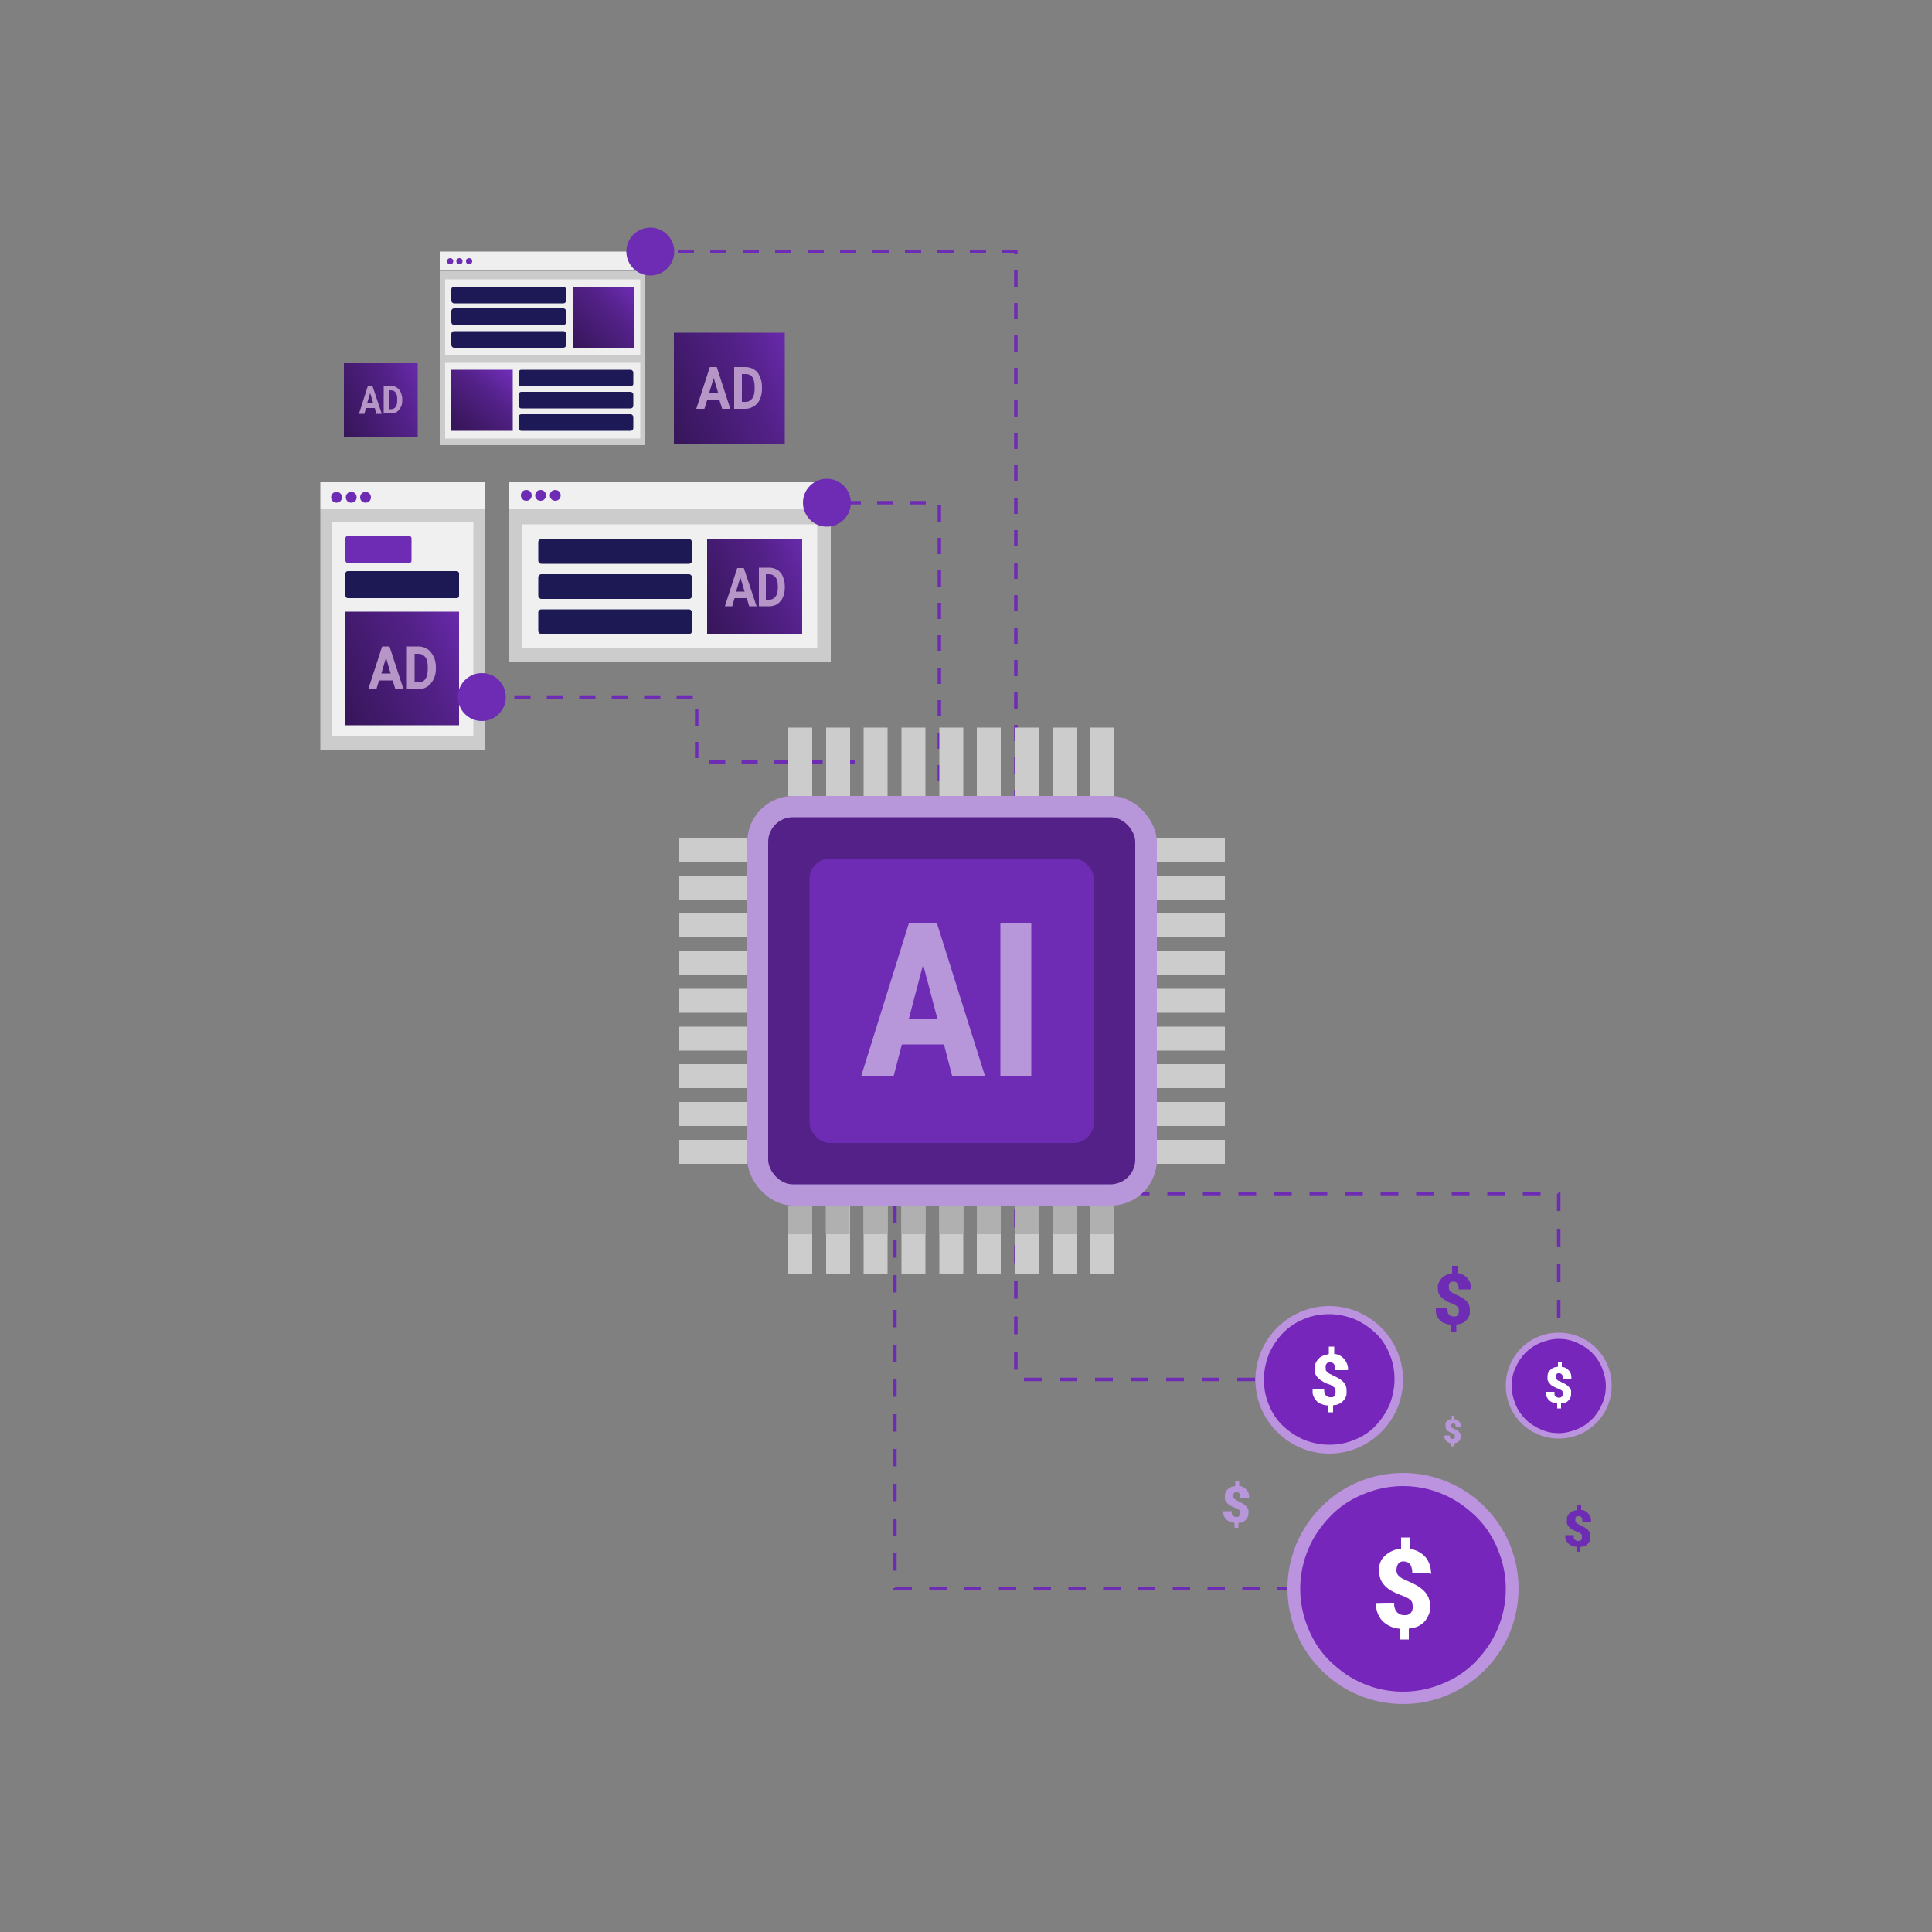 <?xml version="1.0" encoding="UTF-8"?>
<svg id="Layer_1" xmlns="http://www.w3.org/2000/svg" xmlns:xlink="http://www.w3.org/1999/xlink" version="1.1" viewBox="0 0 500 500">
  <rect x="0" y="0" width="500" height="500" fill="#808080" stroke="none"/>
  <!-- Generator: Adobe Illustrator 29.8.1, SVG Export Plug-In . SVG Version: 2.1.1 Build 2)  -->
  <defs>
    <style>
      .st0 {
        fill: #1c1954;
      }

      .st1 {
        fill: url(#linear-gradient2);
      }

      .st2 {
        fill: url(#linear-gradient1);
      }

      .st3 {
        fill: url(#linear-gradient3);
      }

      .st4 {
        fill: url(#linear-gradient5);
      }

      .st5 {
        fill: url(#linear-gradient4);
      }

      .st6 {
        fill: #efefef;
      }

      .st7 {
        fill: #b796da;
      }

      .st8 {
        fill: #532188;
      }

      .st9 {
        fill: url(#linear-gradient);
      }

      .st10 {
        stroke-dasharray: 4.5;
        stroke-width: .9px;
      }

      .st10, .st11, .st12 {
        fill: none;
        stroke: #6e2cb5;
        stroke-miterlimit: 10;
      }

      .st11 {
        stroke-dasharray: 4.2;
        stroke-width: .9px;
      }

      .st13 {
        fill: #b696c6;
      }

      .st14 {
        fill: #ccc;
      }

      .st12 {
        stroke-dasharray: 4.6;
        stroke-width: .9px;
      }

      .st15 {
        fill: #b0b0b0;
      }

      .st16 {
        fill: #fff;
      }

      .st17 {
        fill: #7726bb;
      }

      .st18 {
        fill: #f0f0f0;
      }

      .st19 {
        fill: #1d1957;
      }

      .st20 {
        fill: #cbcbcb;
      }

      .st21 {
        fill: #bc93de;
      }

      .st22 {
        fill: #6e2cb5;
      }
    </style>
    <linearGradient id="linear-gradient" x1="148.3" y1="412.5" x2="164.4" y2="427.9" gradientTransform="translate(0 502) scale(1 -1)" gradientUnits="userSpaceOnUse">
      <stop offset="0" stop-color="#37165b"/>
      <stop offset=".6" stop-color="#532188"/>
      <stop offset="1" stop-color="#6e2cb5"/>
    </linearGradient>
    <linearGradient id="linear-gradient1" x1="118.7" y1="391.2" x2="131.2" y2="406.1" gradientTransform="translate(0 502) scale(1 -1)" gradientUnits="userSpaceOnUse">
      <stop offset="0" stop-color="#37165b"/>
      <stop offset=".6" stop-color="#532188"/>
      <stop offset="1" stop-color="#6e2cb5"/>
    </linearGradient>
    <linearGradient id="linear-gradient2" x1="-128.6" y1="403.5" x2="-97" y2="390.2" gradientTransform="translate(309.8 -245.7)" gradientUnits="userSpaceOnUse">
      <stop offset="0" stop-color="#37165b"/>
      <stop offset=".6" stop-color="#532188"/>
      <stop offset="1" stop-color="#6e2cb5"/>
    </linearGradient>
    <linearGradient id="linear-gradient3" x1="-258.2" y1="476.6" x2="-233.6" y2="466.3" gradientTransform="translate(345.8 -368.5)" gradientUnits="userSpaceOnUse">
      <stop offset="0" stop-color="#37165b"/>
      <stop offset=".6" stop-color="#532188"/>
      <stop offset="1" stop-color="#6e2cb5"/>
    </linearGradient>
    <linearGradient id="linear-gradient4" x1="-258.5" y1="548.6" x2="-220.7" y2="532.7" gradientTransform="translate(345.8 -368.5)" gradientUnits="userSpaceOnUse">
      <stop offset="0" stop-color="#37165b"/>
      <stop offset=".6" stop-color="#532188"/>
      <stop offset="1" stop-color="#6e2cb5"/>
    </linearGradient>
    <linearGradient id="linear-gradient5" x1="-173.4" y1="475.8" x2="-136.6" y2="460.3" gradientTransform="translate(345.8 -368.5)" gradientUnits="userSpaceOnUse">
      <stop offset="0" stop-color="#37165b"/>
      <stop offset=".6" stop-color="#532188"/>
      <stop offset="1" stop-color="#6e2cb5"/>
    </linearGradient>
  </defs>
  <polyline class="st12" points="262.9 303.9 262.9 357 330.6 357"/>
  <polyline class="st10" points="231.6 312 231.6 411.1 344 411.1"/>
  <polyline class="st12" points="403.4 350.2 403.4 308.9 270.6 308.9"/>
  <polyline class="st11" points="124.7 180.4 180.3 180.4 180.3 197.2 226.6 197.2 226.6 213.7"/>
  <polyline class="st11" points="193.4 130.1 243.1 130.1 243.1 208.8"/>
  <polyline class="st11" points="167 65.1 262.9 65.1 262.9 211.5"/>
  <g>
    <g>
      <g>
        <path class="st14" d="M210.2,206h-6.2v-17.7h6.2v17.7ZM220,188.3h-6.2v17.7h6.2v-17.7ZM229.7,188.3h-6.2v17.7h6.2v-17.7ZM239.5,188.3h-6.2v17.7h6.2v-17.7ZM249.3,188.3h-6.2v17.7h6.2v-17.7ZM259,188.3h-6.2v17.7h6.2v-17.7ZM268.8,188.3h-6.2v17.7h6.2v-17.7ZM278.6,188.3h-6.2v17.7h6.2v-17.7ZM288.4,188.3h-6.2v17.7h6.2v-17.7ZM210.2,312h-6.2v17.7h6.2v-17.7ZM220,312h-6.2v17.7h6.2v-17.7ZM229.7,312h-6.2v17.7h6.2v-17.7ZM239.5,312h-6.2v17.7h6.2v-17.7ZM249.3,312h-6.2v17.7h6.2v-17.7ZM259,312h-6.2v17.7h6.2v-17.7ZM268.8,312h-6.2v17.7h6.2v-17.7ZM278.6,312h-6.2v17.7h6.2v-17.7ZM288.4,312h-6.2v17.7h6.2v-17.7ZM317,223v-6.2h-17.7v6.2h17.7ZM317,232.8v-6.2h-17.7v6.2h17.7ZM317,242.6v-6.2h-17.7v6.2h17.7ZM317,252.3v-6.2h-17.7v6.2h17.7ZM317,262.1v-6.2h-17.7v6.2h17.7ZM317,271.9v-6.2h-17.7v6.2h17.7ZM317,281.6v-6.2h-17.7v6.2h17.7ZM317,291.4v-6.2h-17.7v6.2h17.7ZM317,301.2v-6.2h-17.7v6.2h17.7ZM193.4,223v-6.2h-17.7v6.2h17.7ZM193.4,232.8v-6.2h-17.7v6.2h17.7ZM193.4,242.6v-6.2h-17.7v6.2h17.7ZM193.4,252.3v-6.2h-17.7v6.2h17.7ZM193.4,262.1v-6.2h-17.7v6.2h17.7ZM193.4,271.9v-6.2h-17.7v6.2h17.7ZM193.4,281.6v-6.2h-17.7v6.2h17.7ZM193.4,291.4v-6.2h-17.7v6.2h17.7ZM193.4,301.2v-6.2h-17.7v6.2h17.7Z"/>
        <g>
          <rect class="st15" x="204" y="312" width="6.2" height="7.4"/>
          <rect class="st15" x="213.7" y="312" width="6.2" height="7.4"/>
          <rect class="st15" x="223.5" y="312" width="6.2" height="7.4"/>
          <rect class="st15" x="233.3" y="312" width="6.2" height="7.4"/>
          <rect class="st15" x="243.1" y="312" width="6.2" height="7.4"/>
          <rect class="st15" x="252.8" y="312" width="6.2" height="7.4"/>
          <rect class="st15" x="262.6" y="312" width="6.2" height="7.4"/>
          <rect class="st15" x="272.4" y="312" width="6.2" height="7.4"/>
          <rect class="st15" x="282.1" y="312" width="6.2" height="7.4"/>
        </g>
      </g>
      <g>
        <rect class="st7" x="193.4" y="206" width="106" height="106" rx="11.9" ry="11.9"/>
        <rect class="st8" x="198.8" y="211.5" width="95" height="95" rx="6.4" ry="6.4"/>
        <rect class="st22" x="209.5" y="222.2" width="73.6" height="73.6" rx="5.3" ry="5.3"/>
        <path class="st7" d="M244.3,270.3h-10.9l-2.1,8.1h-8.4l12.3-39.4h7.3l12.4,39.4h-8.5l-2.1-8.1h0ZM235.2,263.7h7.4l-3.7-14.1-3.7,14.1h0Z"/>
        <path class="st7" d="M266.9,278.4h-8v-39.4h8v39.4Z"/>
      </g>
    </g>
    <g>
      <g>
        <g>
          <g>
            <rect class="st6" x="113.9" y="65.1" width="53.1" height="4.9"/>
            <circle class="st22" cx="116.5" cy="67.6" r=".8"/>
            <circle class="st22" cx="118.9" cy="67.6" r=".8"/>
            <circle class="st22" cx="121.4" cy="67.6" r=".8"/>
            <rect class="st20" x="113.9" y="70.1" width="53.1" height="45.1"/>
            <rect class="st6" x="115.2" y="72.3" width="50.5" height="19.6"/>
            <rect class="st19" x="116.8" y="74.2" width="29.7" height="4.3" rx=".7" ry=".7"/>
            <rect class="st19" x="116.8" y="79.8" width="29.7" height="4.3" rx=".7" ry=".7"/>
            <rect class="st19" x="116.8" y="85.7" width="29.7" height="4.3" rx=".7" ry=".7"/>
            <rect class="st9" x="148.2" y="74.2" width="15.9" height="15.8"/>
            <rect class="st6" x="115.2" y="93.9" width="50.5" height="19.6"/>
            <rect class="st19" x="134.2" y="95.7" width="29.7" height="4.3" rx=".7" ry=".7"/>
            <rect class="st19" x="134.2" y="101.4" width="29.7" height="4.3" rx=".7" ry=".7"/>
            <rect class="st19" x="134.2" y="107.2" width="29.7" height="4.3" rx=".7" ry=".7"/>
            <rect class="st2" x="116.8" y="95.7" width="15.9" height="15.8"/>
          </g>
          <g>
            <rect class="st14" x="131.6" y="127" width="83.4" height="44.3"/>
            <rect class="st18" x="131.6" y="124.8" width="83.4" height="7"/>
            <g>
              <path id="Vector" class="st22" d="M137.6,128.2c0,.8-.6,1.4-1.4,1.4s-1.4-.6-1.4-1.4.6-1.4,1.4-1.4,1.4.6,1.4,1.4Z"/>
              <path id="Vector_2" class="st22" d="M141.3,128.2c0,.8-.6,1.4-1.4,1.4s-1.4-.6-1.4-1.4.6-1.4,1.4-1.4,1.4.6,1.4,1.4Z"/>
              <path id="Vector_3" class="st22" d="M145.1,128.2c0,.8-.6,1.4-1.4,1.4s-1.4-.6-1.4-1.4.6-1.4,1.4-1.4,1.4.6,1.4,1.4Z"/>
            </g>
            <rect class="st18" x="135" y="135.7" width="76.5" height="32"/>
            <rect id="Rectangle_3" class="st0" x="139.3" y="139.5" width="39.8" height="6.4" rx=".8" ry=".8"/>
            <rect id="Rectangle_4" class="st0" x="139.3" y="148.6" width="39.8" height="6.4" rx=".8" ry=".8"/>
            <rect id="Rectangle_5" class="st0" x="139.3" y="157.7" width="39.8" height="6.4" rx=".8" ry=".8"/>
            <g>
              <rect class="st1" x="183" y="139.5" width="24.6" height="24.6"/>
              <path id="Vector_4" class="st13" d="M193.2,154.8h-3.1l-.6,2.1h-1.9l3.2-9.9h1.7l3.3,9.9h-1.9l-.6-2h0ZM190.5,153.1h2.2l-1.1-3.7-1.1,3.7Z"/>
              <path id="Vector_5" class="st13" d="M196.4,156.8v-9.9h2.7c.8,0,1.4.2,2.1.6.6.4,1.1.9,1.4,1.7s.5,1.5.5,2.5v.5c0,.9-.2,1.7-.5,2.4-.3.7-.8,1.3-1.4,1.7-.6.4-1.3.6-2,.6h-2.7ZM198.2,148.6v6.6h.9c.7,0,1.2-.3,1.6-.8.4-.5.6-1.3.6-2.2v-.5c0-1-.2-1.8-.6-2.3s-.9-.8-1.6-.8h-.9Z"/>
            </g>
          </g>
          <g>
            <rect class="st3" x="89" y="94" width="19.1" height="19.1"/>
            <g>
              <path id="Vector_9" class="st13" d="M97,105.6h-2.3l-.4,1.5h-1.4l2.3-7.2h1.2l2.4,7.2h-1.4l-.4-1.5h0ZM95,104.4h1.6l-.8-2.7-.8,2.7Z"/>
              <path id="Vector_10" class="st13" d="M99.3,107.1v-7.2h1.9c.6,0,1,.1,1.5.4.4.3.8.7,1,1.2.2.5.4,1.1.4,1.8v.3c0,.7-.1,1.3-.4,1.8s-.6.9-1,1.2-.9.4-1.5.4h-2,0ZM100.6,101.1v4.8h.6c.5,0,.9-.2,1.2-.6.3-.4.4-.9.4-1.6v-.4c0-.7-.1-1.3-.4-1.7s-.7-.6-1.2-.6h-.6Z"/>
            </g>
          </g>
          <g>
            <g>
              <rect class="st14" x="82.9" y="131.8" width="42.5" height="62.4"/>
              <rect class="st18" x="82.9" y="124.8" width="42.5" height="7"/>
              <rect class="st18" x="85.8" y="135.2" width="36.7" height="55.3"/>
              <rect id="Rectangle_2_2" class="st22" x="89.4" y="138.7" width="17.1" height="7" rx=".6" ry=".6"/>
              <rect id="Rectangle_3_4" class="st0" x="89.4" y="147.8" width="29.4" height="7" rx=".6" ry=".6"/>
              <rect class="st5" x="89.4" y="158.3" width="29.4" height="29.4"/>
              <g>
                <path id="Vector_9-2" class="st13" d="M101.6,176.1h-3.5l-.7,2.3h-2.1l3.6-11.1h1.9l3.6,11h-2.1l-.7-2.3h0ZM98.7,174.3h2.4l-1.2-4.1-1.2,4.1Z"/>
                <path id="Vector_10-2" class="st13" d="M105.3,178.4v-11.1h3c.8,0,1.6.2,2.3.7.7.4,1.2,1.1,1.6,1.9.4.8.6,1.7.6,2.7v.5c0,1-.2,1.9-.6,2.7-.4.8-.9,1.4-1.6,1.9-.7.4-1.4.7-2.3.7h-3,0ZM107.3,169.2v7.4h1c.8,0,1.4-.3,1.8-.9.4-.6.6-1.4.6-2.5v-.6c0-1.1-.2-2-.6-2.5s-1-.9-1.8-.9h-1Z"/>
              </g>
            </g>
            <g>
              <path id="Vector-2" class="st22" d="M88.5,128.7c0,.8-.6,1.4-1.4,1.4s-1.4-.6-1.4-1.4.6-1.4,1.4-1.4,1.4.6,1.4,1.4Z"/>
              <path id="Vector_2-2" class="st22" d="M92.3,128.7c0,.8-.6,1.4-1.4,1.4s-1.4-.6-1.4-1.4.6-1.4,1.4-1.4,1.4.6,1.4,1.4Z"/>
              <path id="Vector_3-2" class="st22" d="M96,128.7c0,.8-.6,1.4-1.4,1.4s-1.4-.6-1.4-1.4.6-1.4,1.4-1.4,1.4.6,1.4,1.4Z"/>
            </g>
          </g>
          <g>
            <rect class="st4" x="174.4" y="86.1" width="28.7" height="28.7"/>
            <g>
              <path id="Vector_9-3" class="st13" d="M186.4,103.6h-3.4l-.7,2.2h-2.1l3.5-10.8h1.8l3.5,10.8h-2.1l-.7-2.2h0ZM183.5,101.8h2.4l-1.2-4-1.2,4h0Z"/>
              <path id="Vector_10-3" class="st13" d="M190,105.8v-10.8h2.9c.8,0,1.6.2,2.2.6.7.4,1.2,1,1.5,1.8.4.8.6,1.7.6,2.7v.5c0,1-.2,1.9-.5,2.7-.4.8-.9,1.4-1.5,1.8-.7.4-1.4.7-2.2.7h-2.9ZM192,96.8v7.2h.9c.8,0,1.3-.3,1.8-.9.4-.6.6-1.4.6-2.4v-.6c0-1.1-.2-1.9-.6-2.5s-1-.8-1.8-.8h-1Z"/>
            </g>
          </g>
        </g>
        <circle class="st22" cx="168.3" cy="65.1" r="6.2"/>
        <circle class="st22" cx="214" cy="130.1" r="6.2"/>
        <circle class="st22" cx="124.7" cy="180.4" r="6.2"/>
      </g>
      <g>
        <g>
          <g>
            <path class="st17" d="M344,375.2c-4.8,0-9.3-1.9-12.8-5.3-3.4-3.4-5.3-7.9-5.3-12.8s1.9-9.3,5.3-12.8c3.4-3.4,7.9-5.3,12.8-5.3s9.4,1.9,12.8,5.3,5.3,7.9,5.3,12.8-1.9,9.3-5.3,12.8-7.9,5.3-12.8,5.3h0Z"/>
            <path class="st21" d="M344,340.1c2.3,0,4.5.5,6.6,1.3,2,.9,3.8,2.1,5.4,3.6s2.8,3.4,3.6,5.4c.9,2.1,1.3,4.3,1.3,6.6s-.5,4.5-1.3,6.6c-.9,2-2.1,3.8-3.6,5.4s-3.4,2.8-5.4,3.6c-2.1.9-4.3,1.3-6.6,1.3s-4.5-.5-6.6-1.3c-2-.9-3.8-2.1-5.4-3.6s-2.8-3.4-3.6-5.4c-.9-2.1-1.3-4.3-1.3-6.6s.5-4.5,1.3-6.6c.9-2,2.1-3.8,3.6-5.4,1.6-1.6,3.4-2.8,5.4-3.6,2.1-.9,4.3-1.3,6.6-1.3M344,338c-10.5,0-19.1,8.6-19.1,19.1s8.6,19.1,19.1,19.1,19.1-8.6,19.1-19.1-8.6-19.1-19.1-19.1h0Z"/>
          </g>
          <path class="st16" d="M348.6,354.6h-3c0-.4,0-.7-.1-1,0-.2-.2-.4-.3-.6-.2-.3-.5-.4-.8-.4-.2,0-.3,0-.5,0-.4,0-.6.3-.8.7,0,.2-.1.5,0,.7,0,.2,0,.3,0,.5,0,.2.2.4.4.6.2.2.5.4.7.5.3.1.6.2.8.4.5.2.9.4,1.4.7.4.2.8.5,1.1.8.4.4.8.9.9,1.5.1.4.1.8.1,1.3,0,.4,0,.8-.2,1.2-.2.6-.7,1.1-1.2,1.5-.4.3-.9.5-1.4.6-.2,0-.4,0-.7.1h0v1.8h-1.4v-1.8s-.1,0-.2,0c-.6,0-1.1-.2-1.6-.4-.8-.3-1.3-.9-1.7-1.6-.2-.4-.4-.8-.4-1.3,0-.3,0-.6,0-.9h0c0,0,3,0,3,0h0c0,.4,0,.7.1,1,0,.3.2.5.4.7.2.2.5.3.8.4.2,0,.5,0,.7,0,.5,0,.8-.4.9-.9.1-.4,0-.8,0-1.2,0-.2-.2-.4-.4-.5-.2-.2-.5-.3-.7-.5s-.5-.2-.8-.3c-.5-.2-1-.4-1.4-.7-.4-.2-.8-.5-1.1-.8-.4-.4-.8-.9-.9-1.5,0-.3-.1-.6-.1-1,0-.4,0-.8.2-1.2.2-.6.6-1.1,1.1-1.6.5-.4,1-.6,1.6-.8.3,0,.6-.1.8-.2h0v-1.9s1.3,0,1.4,0v1.9c0,0,.2,0,.2,0,.6.1,1.2.3,1.7.7.7.5,1.2,1.2,1.5,2.1.1.4.2.8.2,1.3h0c0,0,0,0,0,0Z"/>
        </g>
        <g>
          <g>
            <path class="st17" d="M403.4,371.6c-3.5,0-6.7-1.4-9.2-3.8-2.4-2.4-3.8-5.7-3.8-9.2s1.4-6.7,3.8-9.2c2.4-2.4,5.7-3.8,9.2-3.8s6.7,1.4,9.2,3.8,3.8,5.7,3.8,9.2-1.4,6.7-3.8,9.2-5.7,3.8-9.2,3.8Z"/>
            <path class="st21" d="M403.4,346.5c1.6,0,3.2.3,4.7,1,1.4.6,2.8,1.5,3.9,2.6s2,2.4,2.6,3.9c.6,1.5,1,3.1,1,4.7s-.3,3.2-1,4.7c-.6,1.4-1.5,2.8-2.6,3.9s-2.4,2-3.9,2.6c-1.5.6-3.1,1-4.7,1s-3.2-.3-4.7-1c-1.4-.6-2.8-1.5-3.9-2.6s-2-2.4-2.6-3.9c-.6-1.5-1-3.1-1-4.7s.3-3.2,1-4.7c.6-1.4,1.5-2.8,2.6-3.9s2.4-2,3.9-2.6c1.5-.6,3.1-1,4.7-1M403.4,344.9c-7.6,0-13.7,6.1-13.7,13.7s6.1,13.7,13.7,13.7,13.7-6.1,13.7-13.7-6.1-13.7-13.7-13.7h0Z"/>
          </g>
          <path class="st16" d="M406.6,356.8h-2.2c0-.3,0-.5,0-.7,0-.1-.1-.3-.2-.4-.2-.2-.4-.3-.6-.3-.1,0-.2,0-.3,0-.3,0-.5.2-.6.5,0,.2,0,.3,0,.5,0,.1,0,.2,0,.3,0,.2.1.3.3.4.2.2.3.3.5.3.2,0,.4.2.6.3.3.2.7.3,1,.5.3.2.6.4.8.6.3.3.6.7.7,1.1,0,.3,0,.6,0,.9,0,.3,0,.6-.2.9-.2.5-.5.8-.9,1.1-.3.2-.7.4-1,.4-.2,0-.3,0-.5,0h0v1.3h-1v-1.3s0,0-.1,0c-.4,0-.8-.2-1.2-.3-.5-.2-1-.6-1.3-1.2-.2-.3-.3-.6-.3-.9,0-.2,0-.4,0-.6h0c0,0,2.2,0,2.2,0h0c0,.3,0,.5,0,.7,0,.2.2.4.3.5.2.2.4.2.6.3.2,0,.3,0,.5,0,.3,0,.6-.3.7-.6,0-.3,0-.6,0-.9,0-.2-.2-.3-.3-.4-.2-.1-.3-.2-.5-.3-.2,0-.4-.2-.6-.2-.3-.2-.7-.3-1-.5-.3-.2-.6-.3-.8-.6-.3-.3-.6-.7-.7-1.1,0-.2,0-.5,0-.7s0-.6.1-.9c.1-.5.4-.8.8-1.1.3-.3.7-.5,1.2-.6.2,0,.4,0,.6-.1h0v-1.3h1v1.4s.1,0,.2,0c.4,0,.8.2,1.2.5.5.4.9.9,1,1.5,0,.3.1.6.1.9h0c0,0,0,0,0,0Z"/>
        </g>
        <g>
          <g>
            <path class="st17" d="M363.1,439.4c-7.5,0-14.6-2.9-20-8.3-5.3-5.3-8.3-12.4-8.3-20s2.9-14.6,8.3-20c5.3-5.3,12.4-8.3,20-8.3s14.6,2.9,20,8.3,8.3,12.4,8.3,20-2.9,14.6-8.3,20c-5.3,5.3-12.4,8.3-20,8.3Z"/>
            <path class="st21" d="M363.1,384.6c3.6,0,7.1.7,10.3,2.1,3.2,1.3,6,3.3,8.5,5.7s4.4,5.3,5.7,8.5c1.4,3.3,2.1,6.8,2.1,10.3s-.7,7.1-2.1,10.3c-1.3,3.2-3.3,6-5.7,8.5s-5.3,4.4-8.5,5.7c-3.3,1.4-6.8,2.1-10.3,2.1s-7.1-.7-10.3-2.1c-3.2-1.3-6-3.3-8.5-5.7s-4.4-5.3-5.7-8.5c-1.4-3.3-2.1-6.8-2.1-10.3s.7-7.1,2.1-10.3c1.3-3.2,3.3-6,5.7-8.5s5.3-4.4,8.5-5.7c3.3-1.4,6.8-2.1,10.3-2.1M363.1,381.2c-16.5,0-29.9,13.4-29.9,29.9s13.4,29.9,29.9,29.9,29.9-13.4,29.9-29.9-13.4-29.9-29.9-29.9h0Z"/>
          </g>
          <path class="st16" d="M370.2,407.2h-4.7c0-.6,0-1-.2-1.5,0-.3-.2-.6-.4-.9-.3-.4-.8-.6-1.3-.7-.2,0-.5,0-.8,0-.6.2-1,.5-1.2,1.1-.1.4-.2.7-.2,1.1,0,.2,0,.5.1.7.1.4.3.7.6.9.3.3.7.6,1.2.8.4.2.9.4,1.3.6.7.3,1.5.7,2.2,1.1.6.4,1.2.8,1.7,1.3.7.7,1.2,1.5,1.4,2.4.2.6.2,1.3.2,2,0,.6-.1,1.3-.4,1.9-.4,1-1,1.8-1.9,2.4-.7.5-1.4.8-2.2.9-.3,0-.7.1-1,.2h0v2.8h-2.2v-2.8c0,0-.2,0-.3,0-.9-.1-1.7-.3-2.5-.7-1.2-.6-2.1-1.4-2.7-2.5-.3-.6-.6-1.3-.7-2,0-.5-.1-.9-.1-1.4h0c0-.1,4.7-.1,4.7-.1h0c0,.6,0,1,.2,1.5.1.4.4.8.7,1.1.4.3.8.5,1.3.6.4,0,.7,0,1.1,0,.7-.2,1.2-.6,1.4-1.3.2-.6.1-1.3,0-1.9-.1-.3-.3-.6-.6-.8-.3-.3-.7-.5-1.2-.7-.4-.2-.8-.4-1.2-.5-.7-.3-1.5-.6-2.2-1-.6-.3-1.2-.7-1.8-1.3-.7-.7-1.2-1.5-1.4-2.4-.1-.5-.2-1-.2-1.5,0-.7,0-1.3.2-1.9.3-1,.9-1.8,1.7-2.4.7-.6,1.6-1,2.5-1.3.4-.1.9-.2,1.3-.2h0s0,0,0,0v-2.9c0,0,2.1,0,2.2,0v3c.1,0,.3,0,.4,0,.9.2,1.8.5,2.6,1.1,1.2.8,1.9,1.9,2.3,3.3.2.6.2,1.3.3,2h0c0,.1,0,.1,0,.1Z"/>
        </g>
        <path class="st22" d="M380.5,333.7h-3c0-.4,0-.7-.1-1,0-.2-.2-.4-.3-.6-.2-.3-.5-.4-.8-.4-.2,0-.3,0-.5,0-.4,0-.6.3-.8.7,0,.2-.1.5,0,.7,0,.2,0,.3,0,.5,0,.2.2.4.4.6.2.2.5.4.7.5.3.1.6.2.8.4.5.2.9.4,1.4.7.4.2.8.5,1.1.8.4.4.8.9.9,1.5.1.4.1.8.1,1.3,0,.4,0,.8-.2,1.2-.2.6-.7,1.1-1.2,1.5-.4.3-.9.5-1.4.6-.2,0-.4,0-.7.1h0v1.8h-1.4v-1.8s-.1,0-.2,0c-.6,0-1.1-.2-1.6-.4-.8-.3-1.3-.9-1.7-1.6-.2-.4-.4-.8-.4-1.3,0-.3,0-.6,0-.9h0c0,0,3,0,3,0h0c0,.4,0,.7.1,1,0,.3.2.5.4.7.2.2.5.3.8.4.2,0,.5,0,.7,0,.5,0,.8-.4.9-.9.1-.4,0-.8,0-1.2,0-.2-.2-.4-.4-.5-.2-.2-.5-.3-.7-.5s-.5-.2-.8-.3c-.5-.2-1-.4-1.4-.7-.4-.2-.8-.5-1.1-.8-.4-.4-.8-.9-.9-1.5,0-.3-.1-.6-.1-1,0-.4,0-.8.2-1.2.2-.6.6-1.1,1.1-1.6.5-.4,1-.6,1.6-.8.3,0,.6-.1.8-.2h0v-1.9s1.3,0,1.4,0v1.9c0,0,.2,0,.2,0,.6.1,1.2.3,1.7.7.7.5,1.2,1.2,1.5,2.1.1.4.2.8.2,1.3h0c0,0,0,0,0,0Z"/>
        <path class="st7" d="M323.2,387.6h-2.2c0-.3,0-.5,0-.7,0-.2-.1-.3-.2-.4-.2-.2-.4-.3-.6-.3-.1,0-.2,0-.4,0-.3,0-.5.2-.6.5,0,.2,0,.3,0,.5,0,.1,0,.2,0,.3,0,.2.1.3.3.4.2.2.3.3.5.4.2,0,.4.2.6.3.3.2.7.3,1,.5.3.2.6.4.8.6.3.3.6.7.7,1.1,0,.3,0,.6,0,.9s0,.6-.2.9c-.2.5-.5.8-.9,1.1-.3.2-.7.4-1,.4-.2,0-.3,0-.5,0h0v1.3h-1v-1.3s0,0-.1,0c-.4,0-.8-.2-1.2-.3-.6-.3-1-.6-1.3-1.2-.2-.3-.3-.6-.3-.9,0-.2,0-.4,0-.6h0c0,0,2.2,0,2.2,0h0c0,.3,0,.5,0,.7,0,.2.2.4.3.5.2.2.4.2.6.3.2,0,.3,0,.5,0,.3,0,.6-.3.7-.6,0-.3,0-.6,0-.9,0-.2-.2-.3-.3-.4-.2-.1-.3-.2-.5-.3s-.4-.2-.6-.2c-.3-.2-.7-.3-1-.5-.3-.2-.6-.3-.8-.6-.3-.3-.6-.7-.7-1.1,0-.2,0-.5,0-.7s0-.6.1-.9c.1-.5.4-.8.8-1.1.3-.3.7-.5,1.2-.6.2,0,.4,0,.6-.1h0v-1.4s1,0,1,0v1.4s.1,0,.2,0c.4,0,.8.2,1.2.5.5.4.9.9,1.1,1.5,0,.3.1.6.1.9h0q0,0,0,0Z"/>
        <path class="st22" d="M411.7,393.8h-2.2c0-.3,0-.5,0-.7,0-.2-.1-.3-.2-.4-.2-.2-.4-.3-.6-.3-.1,0-.2,0-.4,0-.3,0-.5.2-.6.5,0,.2,0,.3,0,.5,0,.1,0,.2,0,.3,0,.2.1.3.3.4.2.2.3.3.5.4.2,0,.4.2.6.3.3.2.7.3,1,.5.3.2.6.4.8.6.3.3.6.7.7,1.1,0,.3,0,.6,0,.9s0,.6-.2.9c-.2.5-.5.8-.9,1.1-.3.2-.7.4-1,.4-.2,0-.3,0-.5,0h0v1.3h-1v-1.3s0,0-.1,0c-.4,0-.8-.2-1.2-.3-.6-.3-1-.6-1.3-1.2-.2-.3-.3-.6-.3-.9,0-.2,0-.4,0-.6h0c0,0,2.2,0,2.2,0h0c0,.3,0,.5,0,.7,0,.2.2.4.3.5.2.2.4.2.6.3.2,0,.3,0,.5,0,.3,0,.6-.3.7-.6,0-.3,0-.6,0-.9,0-.2-.2-.3-.3-.4-.2-.1-.3-.2-.5-.3s-.4-.2-.6-.2c-.3-.2-.7-.3-1-.5-.3-.2-.6-.3-.8-.6-.3-.3-.6-.7-.7-1.1,0-.2,0-.5,0-.7s0-.6.1-.9c.1-.5.4-.8.8-1.1.3-.3.7-.5,1.2-.6.2,0,.4,0,.6-.1h0v-1.4s1,0,1,0v1.4s.1,0,.2,0c.4,0,.8.2,1.2.5.5.4.9.9,1.1,1.5,0,.3.1.6.1.9h0q0,0,0,0Z"/>
        <path class="st7" d="M378.1,369.3h-1.4c0-.2,0-.3,0-.4,0,0,0-.2-.1-.3,0-.1-.2-.2-.4-.2,0,0-.2,0-.2,0-.2,0-.3.2-.4.3,0,.1,0,.2,0,.3,0,0,0,.1,0,.2,0,.1,0,.2.2.3,0,0,.2.2.3.2.1,0,.3.1.4.2.2,0,.4.2.6.3.2.1.4.2.5.4.2.2.4.4.4.7,0,.2,0,.4,0,.6,0,.2,0,.4-.1.6-.1.3-.3.5-.6.7-.2.1-.4.2-.7.3,0,0-.2,0-.3,0h0v.8h-.7v-.8h0c-.3,0-.5,0-.8-.2-.3-.2-.6-.4-.8-.8-.1-.2-.2-.4-.2-.6,0-.1,0-.3,0-.4h0s1.4,0,1.4,0h0c0,.2,0,.3,0,.4s.1.2.2.3c.1,0,.2.2.4.2.1,0,.2,0,.3,0,.2,0,.4-.2.4-.4,0-.2,0-.4,0-.6,0,0,0-.2-.2-.2-.1,0-.2-.2-.3-.2s-.2-.1-.4-.2c-.2,0-.4-.2-.6-.3-.2,0-.4-.2-.5-.4-.2-.2-.4-.4-.4-.7,0-.2,0-.3,0-.4s0-.4,0-.6c0-.3.3-.5.5-.7.2-.2.5-.3.7-.4.1,0,.3,0,.4,0h0v-.9h.7v.9s0,0,.1,0c.3,0,.5.2.8.3.3.2.6.6.7,1,0,.2,0,.4,0,.6h0s0,0,0,0Z"/>
      </g>
    </g>
  </g>
</svg>
